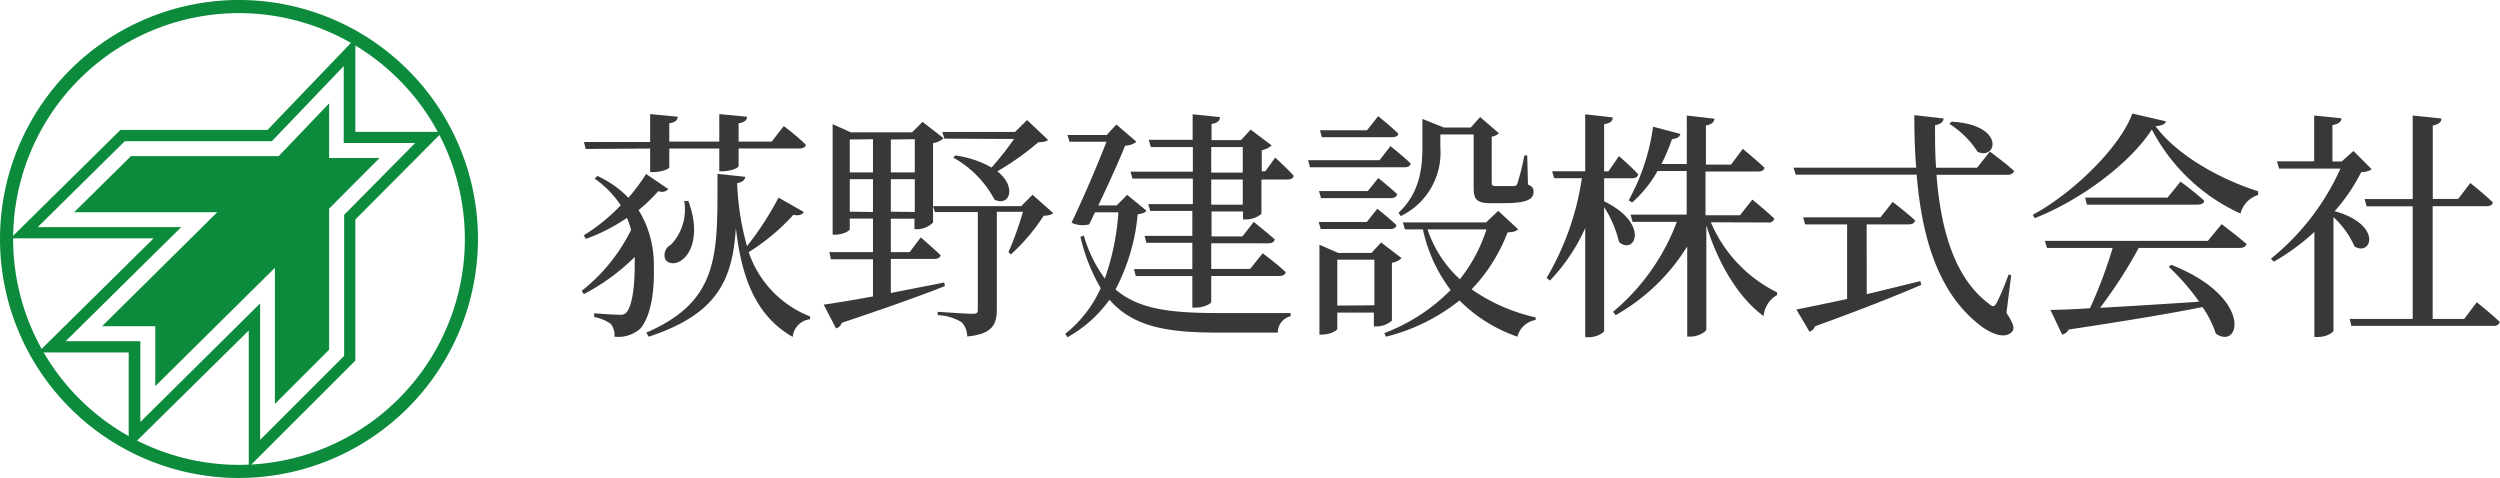 <svg xmlns="http://www.w3.org/2000/svg" viewBox="0 0 237.98 45.5"><defs><style>.cls-1{fill:#383838;}.cls-2{fill:#0c8b3d;}</style></defs><g id="Layer_2" data-name="Layer 2"><g id="レイヤー_3" data-name="レイヤー 3"><path class="cls-1" d="M63.62,18a.82.82,0,0,1-.95.19A16.05,16.05,0,0,1,60.79,20a9.93,9.93,0,0,1,1.45,5.34c.06,2.3-.23,4.62-1.25,5.91a3.18,3.18,0,0,1-2.5.8,1.66,1.66,0,0,0-.37-1.24,4.27,4.27,0,0,0-1.56-.64v-.35s1.65.14,2.46.14a.69.69,0,0,0,.66-.28c.53-.71.74-2.53.74-4.43,0-.26,0-.53,0-.79A19.86,19.86,0,0,1,55.57,28l-.19-.32a16.86,16.86,0,0,0,4.69-5.79,6.49,6.49,0,0,0-.39-1.15,17.14,17.14,0,0,1-3.91,2l-.2-.34a17.49,17.49,0,0,0,3.52-2.86A9.58,9.58,0,0,0,56.6,17l.28-.25a10,10,0,0,1,2.94,2.07,17.87,17.87,0,0,0,1.68-2.26Zm-7.87-3.82-.16-.66h6.3V10.86l2.62.25c0,.32-.23.55-.8.62v1.75h4.76V10.86l2.64.25c0,.32-.23.55-.8.62v1.75h3.15L74.61,12s1.33,1,2.09,1.77c0,.25-.28.36-.58.36H70.31V15.8c0,.18-.67.48-1.54.51h-.3V14.14H63.71v1.78c0,.18-.78.46-1.52.46h-.3V14.14Zm20.77,6c-.12.23-.44.39-1,.27A19.61,19.61,0,0,1,71.27,24a10,10,0,0,0,5.84,6.12l0,.27a1.86,1.86,0,0,0-1.65,1.68c-3.52-2-4.88-5.65-5.41-10.37-.32,4.81-1.63,8.17-8.3,10.35l-.23-.39c7.13-3.06,6.76-7.68,6.78-15.11l2.65.28c-.05.3-.28.53-.78.6a25.51,25.51,0,0,0,.94,6,29.09,29.09,0,0,0,3-4.62Zm-11-1.06c1.06,2.8.41,4.76-.44,5.49-.53.53-1.42.63-1.75.07a1.11,1.11,0,0,1,.53-1.38,4.82,4.82,0,0,0,1.27-4.16Z"/><path class="cls-1" d="M100.25,20.28c-.18.19-.46.23-.9.26a18.82,18.82,0,0,1-3.12,3.68L96,24a32.58,32.58,0,0,0,1.38-3.84H94.89v9.25c0,1.4-.34,2.39-2.82,2.62a2,2,0,0,0-.53-1.36A4.75,4.75,0,0,0,89.26,30v-.32s2.71.19,3.27.19.55-.14.55-.46V20.19H89l-.18-.57v1.56a2.23,2.23,0,0,1-1.5.64h-.27v-1H84.8V24h1.79l1.06-1.4s1.17,1,1.89,1.7c-.05.23-.28.35-.6.35H84.8v3.24l5.08-1,.07.34c-2.21.88-5.34,2-9.82,3.5a.78.78,0,0,1-.55.53L78.41,29c1-.14,2.66-.41,4.69-.78V24.68h-4L78.94,24H83.1V20.81H80.89v1c0,.18-.69.53-1.38.53h-.25V11.82L81,12.6h5.82l1-1,2,1.56a1.86,1.86,0,0,1-1,.46v6h8.39l1.08-1.08Zm-19.36-7v3.13H83.1V13.25Zm2.21,6.9V17.06H80.89v3.09Zm1.7-6.9v3.13h2.28V13.25Zm2.28,6.9V17.06H84.8v3.09ZM89.9,13.2l-.2-.64h6.92l1.15-1.13,2,1.89c-.18.16-.43.2-.94.23a26.38,26.38,0,0,1-3.89,2.76c1.91,1.51,1.13,3.4-.27,2.69a9.88,9.88,0,0,0-3.93-4l.2-.2a9.48,9.48,0,0,1,3.45,1.15,30.53,30.53,0,0,0,2.14-2.72Z"/><path class="cls-1" d="M109.13,20.05c-.14.21-.37.28-.83.35a19.06,19.06,0,0,1-2.11,7.15c2.18,1.89,5.24,2.25,9.77,2.25,1.61,0,5.15,0,6.9,0v.3a1.58,1.58,0,0,0-1.22,1.56h-5.82c-4.85,0-8-.6-10.21-3.13a12,12,0,0,1-4,3.57l-.21-.32a11.67,11.67,0,0,0,3.38-4.35,17.25,17.25,0,0,1-1.93-4.88l.32-.13a12.88,12.88,0,0,0,2,4.09,23.27,23.27,0,0,0,1.29-6.3h-2.23l-.55,1.15a2.5,2.5,0,0,1-1.68-.16c1.17-2.44,2.5-5.57,3.33-7.71h-3.52l-.2-.64h3.74l.92-1,1.91,1.65a1.83,1.83,0,0,1-1.08.37c-.55,1.38-1.58,3.66-2.55,5.68h1.75l1-1ZM121.39,15s1.1,1,1.75,1.72c0,.26-.28.37-.6.37h-2.46v3.27a2.39,2.39,0,0,1-1.5.53h-.25v-.76h-3v2.37h2.94l1.08-1.38s1.24,1,2,1.67c-.07.26-.28.37-.62.37H115.3v2.44H119l1.2-1.49s1.35,1,2.18,1.79c0,.25-.27.37-.62.37H115.3v2.46c0,.2-.76.55-1.45.55h-.35v-3h-5.38l-.18-.67h5.56V23.11h-4.37l-.18-.66h4.55V20.08h-4l-.2-.65h4.25V17h-5.75l-.18-.66h5.93V14h-4l-.2-.69h4.18V10.88l2.6.27c0,.33-.23.56-.8.65v1.54h2.8l.92-1,2,1.5a1.92,1.92,0,0,1-.94.46v2h.34Zm-6.09,1.43h3V14h-3Zm3,.66h-3v2.39h3Z"/><path class="cls-1" d="M132.36,13.91s1.2.95,1.91,1.64c0,.25-.25.37-.57.37h-9l-.18-.67h6.8Zm-2.16,4.28,1-1.24s1.1.87,1.81,1.54c-.07.25-.3.37-.62.37h-6.64l-.19-.67Zm-4.48,3.61-.19-.67h4.58l1-1.26s1.13.9,1.82,1.56c-.05.26-.26.37-.58.37Zm6.78,8.72a2.26,2.26,0,0,1-1.45.55h-.27V29.76H127.3V31.3c0,.16-.71.55-1.44.55h-.26V23.3l1.8.78h3.15l.92-1,1.95,1.49a1.58,1.58,0,0,1-.92.44Zm-6.67-17.46-.18-.66h4.48l1.06-1.34s1.2.95,1.91,1.66c0,.25-.28.34-.58.34Zm5,16V24.72H127.3v4.37Zm13.68-7.24c-.19.2-.42.27-1,.3a16.14,16.14,0,0,1-3.42,5.42,17.05,17.05,0,0,0,6.09,2.67l0,.25a2.14,2.14,0,0,0-1.73,1.59,14.32,14.32,0,0,1-5.52-3.45,18.14,18.14,0,0,1-7,3.45l-.16-.34a17.66,17.66,0,0,0,6.32-4.1,14.59,14.59,0,0,1-2.64-5.77h-1.71l-.2-.67h7.93l1.15-1.1Zm-11.38-1.57c2-1.86,2.27-4.2,2.27-6.23V11.32l2.05.82H140l.9-1,1.79,1.55A1.2,1.2,0,0,1,142,13v4.41c0,.23.07.3.44.3h.85c.37,0,.69,0,.83,0a.33.33,0,0,0,.32-.23,23.39,23.39,0,0,0,.67-2.69h.27l.07,2.78c.46.18.53.39.53.71,0,.69-.66,1.06-2.8,1.06h-1.27c-1.4,0-1.63-.39-1.63-1.54v-5h-3.17v1.24a6.7,6.7,0,0,1-3.77,6.53Zm2.76,1.59a11.23,11.23,0,0,0,3.08,4.74,14.94,14.94,0,0,0,2.53-4.74Z"/><path class="cls-1" d="M152.7,19.16c4.43,2.18,2.89,5.17,1.42,3.88a10.87,10.87,0,0,0-1.42-3.33V31.48c0,.21-.74.62-1.43.62h-.37V21.71a17.62,17.62,0,0,1-3.36,5l-.32-.25a26.08,26.08,0,0,0,3.36-9.5h-2.64l-.19-.66h3.15V10.88l2.62.3c0,.34-.23.55-.82.64v4.49h.41l1-1.45s1.17,1,1.84,1.74c-.05.26-.28.37-.6.37H152.7Zm10.16,2a13.17,13.17,0,0,0,6.3,6.67l0,.26a2.56,2.56,0,0,0-1.28,2c-2.49-1.82-4.4-5.2-5.45-8.65v9.91c0,.23-.79.69-1.45.69h-.37V23.46A19,19,0,0,1,153.8,30l-.25-.32a20.55,20.55,0,0,0,6.07-8.56h-4.21l-.19-.69h5.34V16.28h-2.78a11.31,11.31,0,0,1-2.42,3l-.32-.22a20.08,20.08,0,0,0,2.32-7l2.6.69c-.07.28-.34.46-.8.49a18.75,18.75,0,0,1-1,2.37h2.41V11l2.64.3c-.07.32-.23.55-.82.64v3.73h2.39l1.12-1.5s1.29,1.06,2.07,1.8c-.06.25-.29.36-.62.36h-5v4.16h3.28L166.81,19s1.31,1.06,2.1,1.82a.55.55,0,0,1-.6.36Z"/><path class="cls-1" d="M191,29.78c.69,1.06.8,1.52.53,1.79-.71.83-2.28.07-3.29-.8-3.75-3.06-5.29-8.12-5.79-14.14H170.94l-.21-.67h11.68c-.14-1.61-.18-3.29-.18-5l2.78.32c0,.28-.25.55-.81.64,0,1.36,0,2.72.1,4.05h3.9l1.22-1.54s1.45,1.06,2.3,1.84c-.07.25-.3.37-.62.37h-6.76c.39,5.15,1.7,9.84,5,12.28.34.32.5.3.73-.09a24.32,24.32,0,0,0,1.13-2.7l.25.07ZM177.7,28c1.58-.37,3.33-.81,5.1-1.24l.09.36c-2.34,1-5.56,2.3-10.12,3.94a.82.82,0,0,1-.52.52L171,29.46c1-.19,2.74-.55,4.83-1v-7.1h-4l-.18-.67H179l1.17-1.47s1.31,1,2.14,1.77c-.07.25-.3.37-.62.37h-4Zm8.07-16.42c5.19.3,4.3,3.72,2.48,2.87a8.65,8.65,0,0,0-2.69-2.66Z"/><path class="cls-1" d="M206.19,11.55c-.09.27-.39.41-1,.46,2,2.71,6,5,9.77,6.2l0,.35a2.47,2.47,0,0,0-1.68,1.77,17.83,17.83,0,0,1-8.44-8c-2.09,3.22-6.72,6.69-11.15,8.44l-.19-.32c3.93-2.12,8.35-6.51,9.48-9.64Zm5.29,9.79s1.45,1.08,2.37,1.89c-.07.25-.32.37-.64.37h-9.62a44.91,44.91,0,0,1-3.68,5.7c2.65-.14,5.94-.35,9.43-.58a21.79,21.79,0,0,0-2.9-3.33l.26-.18c7.86,3.12,6.53,8.16,4.23,6.55a9.67,9.67,0,0,0-1.27-2.53c-3,.6-7.1,1.29-12.74,2.14a.91.91,0,0,1-.62.48l-1.12-2.35c.92,0,2.2-.06,3.77-.16a44.14,44.14,0,0,0,2.16-5.74h-6.25l-.21-.67h15.52Zm-3.91-4.05s1.38,1,2.25,1.82c0,.25-.29.37-.62.37H198.65l-.16-.67h7.84Z"/><path class="cls-1" d="M225.77,16.12a1.85,1.85,0,0,1-1,.26,17.27,17.27,0,0,1-2.53,3.72c4.6,1.29,3.52,4.35,1.89,3.36a8.34,8.34,0,0,0-2-2.79V31.46c0,.16-.6.62-1.5.62h-.32v-10a21.11,21.11,0,0,1-3.86,2.83l-.28-.28a23.26,23.26,0,0,0,6.62-8.58h-5.84l-.2-.69h3.54V11l2.59.26c0,.32-.25.55-.85.64v3.47h.88l1.12-1Zm10,12.65s1.38,1.1,2.19,1.88a.55.55,0,0,1-.6.37H223.83l-.16-.66h6V19.64h-4.39l-.19-.69h4.58V11l2.73.28c0,.34-.25.57-.82.66v7H234l1.15-1.52s1.34,1.06,2.14,1.84c0,.25-.27.37-.6.37h-5.12V30.36h3Z"/><path class="cls-2" d="M22.75,45.5A22.75,22.75,0,1,1,45.5,22.75,22.78,22.78,0,0,1,22.75,45.5Zm0-44.25a21.5,21.5,0,1,0,21.5,21.5A21.52,21.52,0,0,0,22.75,1.25Z"/><path class="cls-2" d="M33.83,12.55V3.64l-8.37,8.73h-14L1,22.69H14.62l-11,10.86h8.63v9.18L23.68,31.46v13L33.83,34.32V20.89l8.3-8.34Zm-1.07,7.9V33.88l-8,8v-13L13.36,40.17V32.48H6.25l11-10.86H3.59l8.29-8.18h14l6.84-7.15v7.32h6.8Z"/><path class="cls-2" d="M29.91,13.38l-2.78,2.9H13.05l-2.52,2.49H24.15l-11,10.86h3v3.72L27.6,22.07V35l2.31-2.31V19.27l2.8-2.81h-2.8Zm.23,4.15-1.3,1.3V32.26l-.18.18V19.51L17.28,30.79V28.56H15.77l11-10.85H13.13l.36-.36h14.1L28.84,16v1.49Z"/><polygon class="cls-2" points="31.33 15.04 31.33 9.84 26.53 14.86 12.47 14.86 7.06 20.2 20.68 20.2 9.72 31.05 14.78 31.05 14.78 36.76 26.17 25.49 26.17 36.67 26.17 38.08 26.17 38.45 31.33 33.29 31.33 32.9 31.33 31.46 31.33 19.86 36.13 15.04 31.33 15.04"/></g></g></svg>